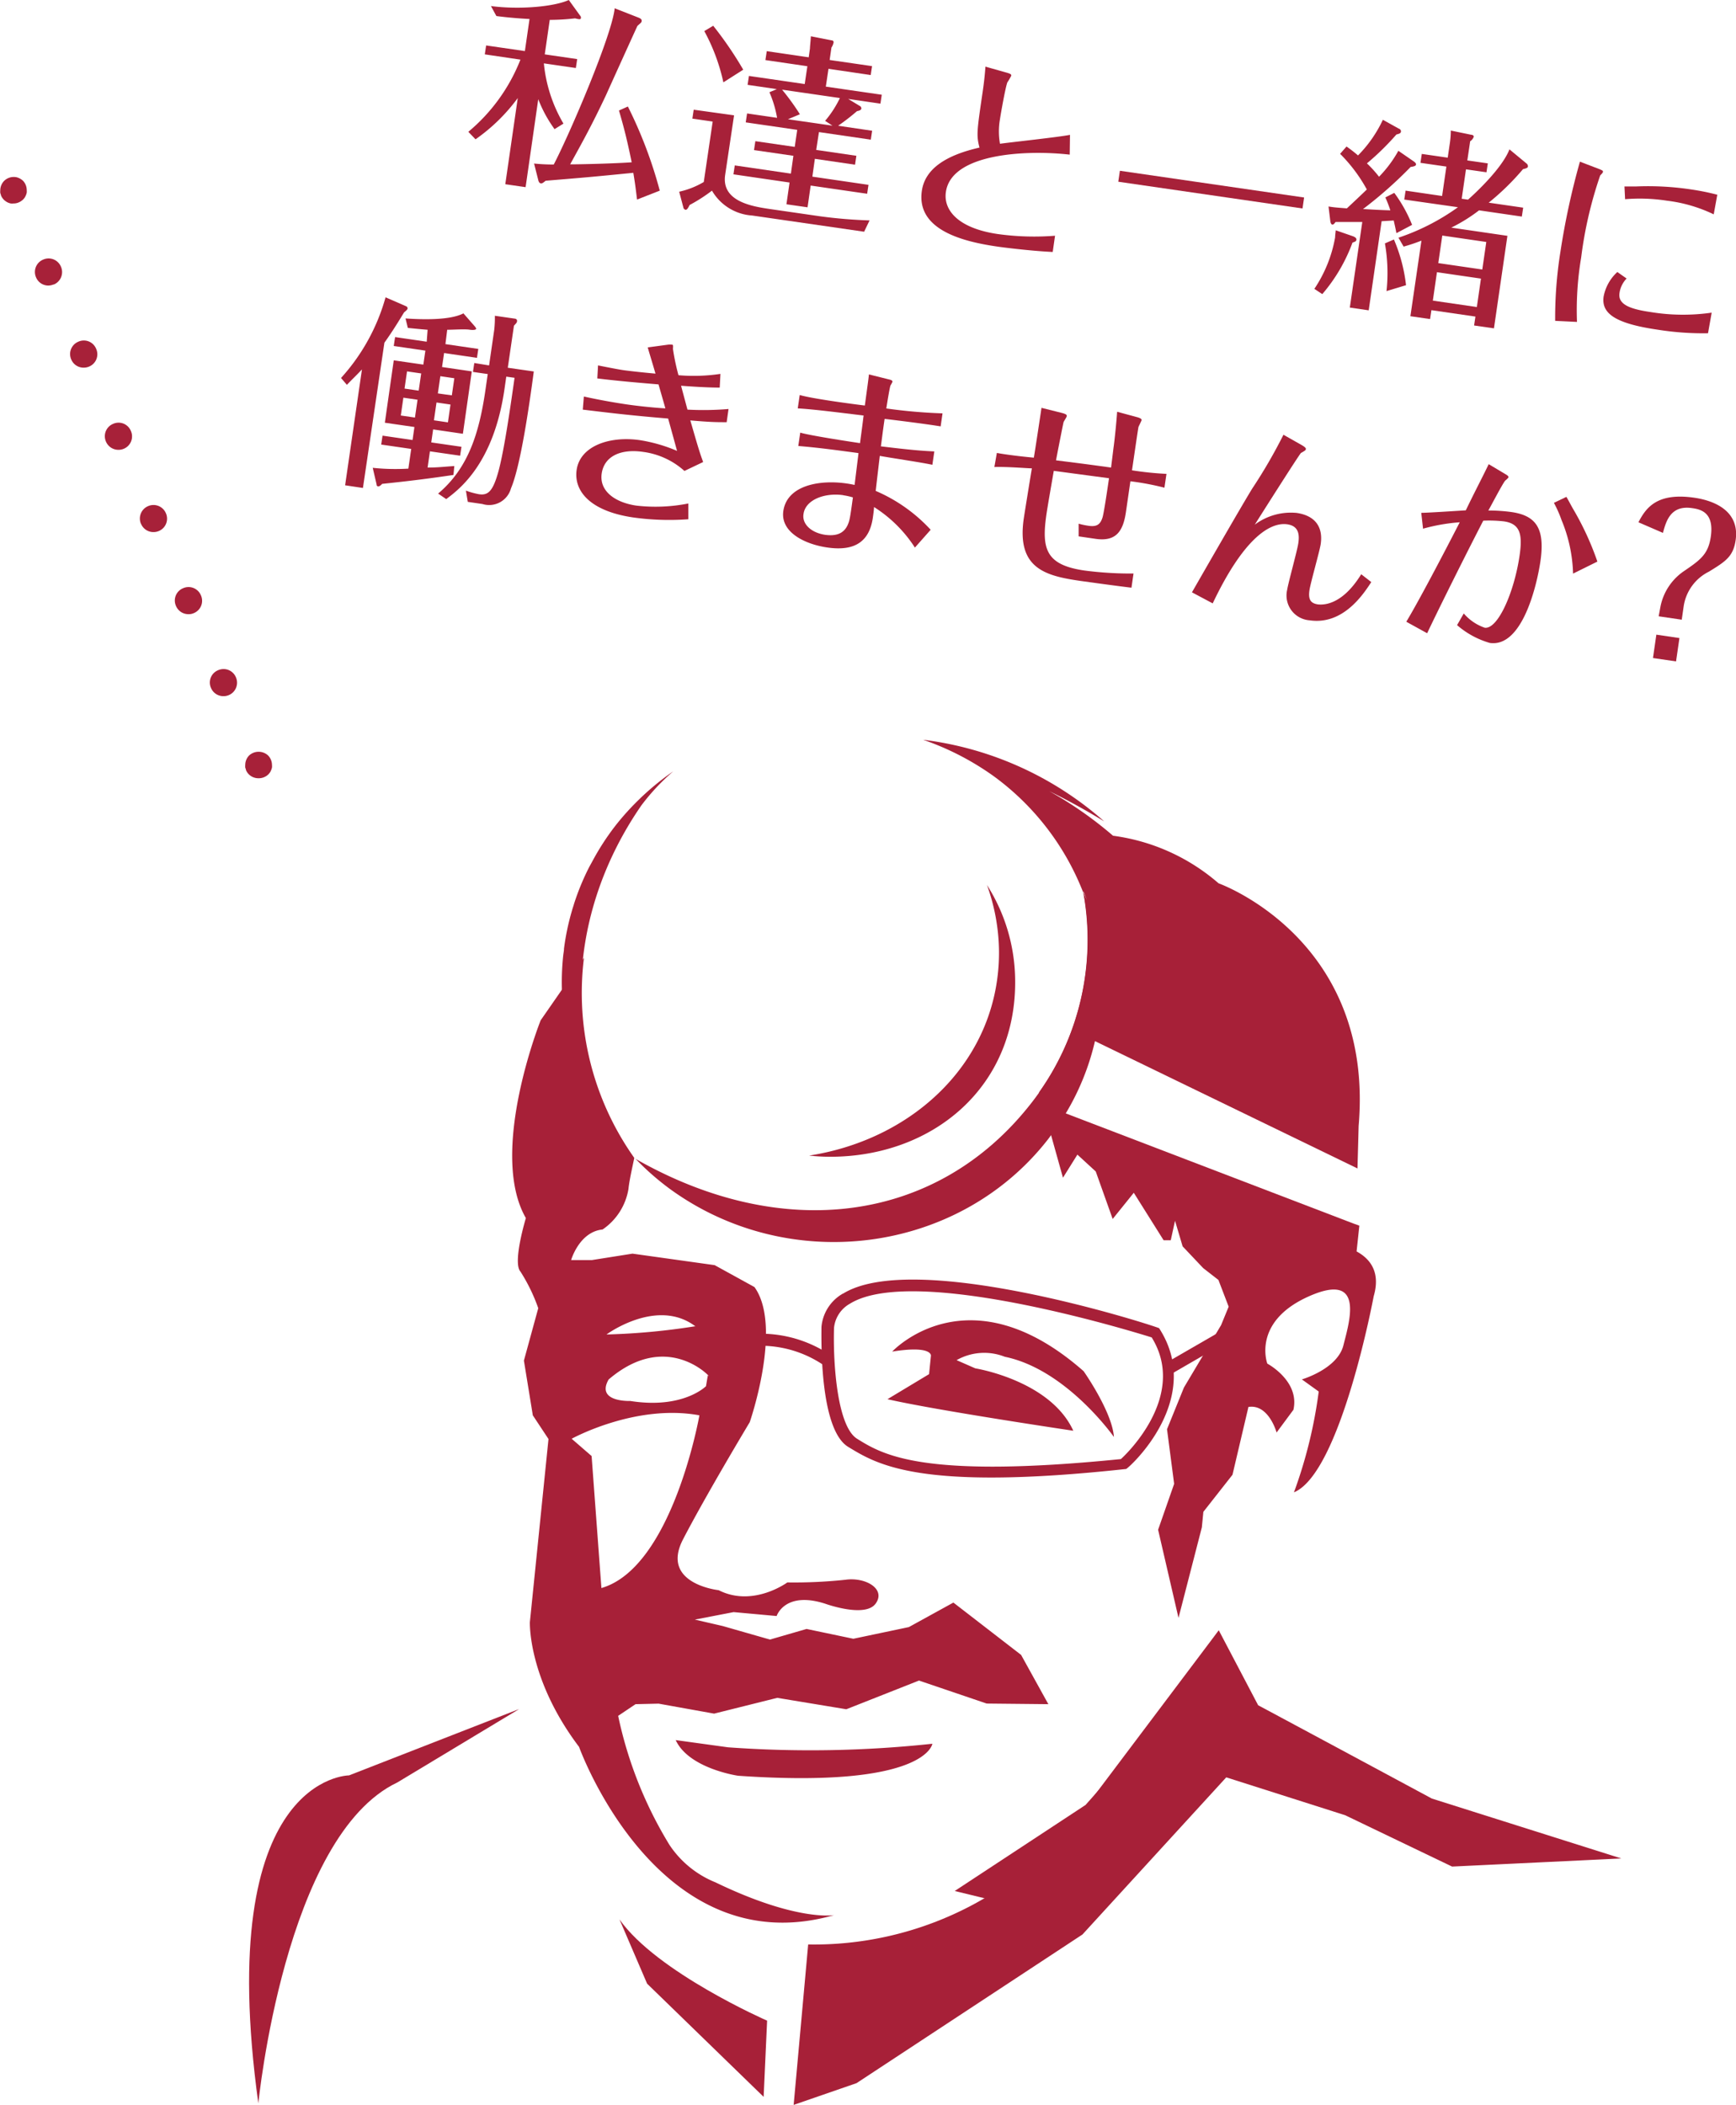 <svg xmlns="http://www.w3.org/2000/svg" viewBox="0 0 194.87 236.16"><defs><style>.cls-1,.cls-2{fill:#a72038;}.cls-2{fill-rule:evenodd;}.cls-3{fill:#a72139;}</style></defs><title>img1</title><g id="レイヤー_2" data-name="レイヤー 2"><g id="contents"><path class="cls-1" d="M100.15,151.65s8.52-9.21,21.49,2.2c0,0,3.2,4.54,3.4,7.38,0,0-5.32-7.58-12.25-9a6.28,6.28,0,0,0-5.41.38l2.1.92s8.41,1.34,11,7c0,0-15.38-2.28-20.86-3.54l4.67-2.81.21-2.08S104.63,150.93,100.15,151.65Z"/><path class="cls-1" d="M136.81,182.92S120.23,209.21,110.57,213l-3.4-.83,14.68-9.65S134.59,188.43,136.81,182.92Z"/><path class="cls-1" d="M136.81,182.92l4.42,8.41s4.88,2.61,19.5,10.47L182,208.52l-19,.91-12-5.76-13.35-4.25-16.14,17.63L96.15,233.73l-7.06,2.44,1.63-18a37.88,37.88,0,0,0,30.77-14.91Z"/><path class="cls-1" d="M58.29,191.75l-19.11,7.45S23.91,199.21,29,236c0,0,2.95-30,15.59-36Z"/><path class="cls-1" d="M81.73,196.05a127.91,127.91,0,0,0,22.93-.4s-.64,5.06-21.81,3.59c0,0-5.52-.79-7-4Z"/><path class="cls-1" d="M86.11,226.72s-12.38-5.41-16.57-11.36l3.1,7.21,13.08,12.7Z"/><path class="cls-1" d="M110.79,99.3a22.42,22.42,0,0,1,1.35,7.48c.05,11.9-9.23,21-21.32,22.88.78.08,1.57.13,2.36.13,11.53,0,21-7.84,20.77-20A20.14,20.14,0,0,0,110.79,99.3Z"/><path class="cls-2" d="M78.51,158.8s-3,17.06-11,19.38l-1.1-14.81-2.24-1.94S71.33,157.48,78.51,158.8Zm-.43-10a75.48,75.48,0,0,1-10,.93S73.76,145.54,78.08,148.83Zm1.38,5.48-.21,1.25s-2.56,2.6-8.5,1.66c0,0-3.9.16-2.43-2.41,6.43-5.5,11.26-.44,11.23-.4S79.52,154.38,79.46,154.31ZM65.55,107.48l-4.86,7s-5.91,14.8-1.66,22.19c0,0-1.52,5-.61,6a19.72,19.72,0,0,1,2,4.11l-1.61,5.88,1,6.14,1.76,2.66L59.48,182S59.23,188.37,65,196c0,0,8.79,24.52,28.62,18.88,0,0-4.17.74-13.31-3.68A11.24,11.24,0,0,1,75.15,207a45.72,45.72,0,0,1-5.76-14.48l1.95-1.31,2.59-.06,6.23,1.12,7.09-1.77L95,191.78l8.16-3.22,7.6,2.58,6.92.07-3.06-5.53-7.6-5.87-5,2.75-6.23,1.31-5.25-1.1-4.11,1.19-5.31-1.52L78,181.72l4.35-.84,4.83.44s.9-2.83,5.43-1.39c0,0,4.49,1.64,5.68,0s-1.12-3-3.39-2.68a54.48,54.48,0,0,1-6.52.3s-3.85,2.83-7.71.87c0,0-6.59-.7-4-5.7s7.49-13.15,7.49-13.15,3.72-10.73.53-15.16l-4.47-2.46L71,140.66l-4.55.72H64.11s.91-3.17,3.53-3.43a6.84,6.84,0,0,0,2.91-4.57c.07-.76.34-2,.65-3.46l0,0A32,32,0,0,1,65.55,107.48Z"/><path class="cls-1" d="M72,90.36a24.09,24.09,0,0,1,3.58-3.82A29.57,29.57,0,0,0,72.48,89c-.22.2-.44.4-.66.62a29.23,29.23,0,0,0-2.72,3,28.38,28.38,0,0,0-2.64,4.08l-.32.58a27.79,27.79,0,0,0-1.7,4.12c-.07.26-.17.52-.24.79a27.41,27.41,0,0,0-.89,4.25c0,.24-.05.46-.08.69a28.35,28.35,0,0,0-.13,4.51,1.93,1.93,0,0,1,0,.22,27.33,27.33,0,0,0,.72,4.75v0a27.45,27.45,0,0,0,1.54,4.57c0,.1.07.19.12.29a29.37,29.37,0,0,0,2.31,4.22l.18.26a28.86,28.86,0,0,0,3.14,3.91h0C62.81,118.14,63.48,102.68,72,90.36Z"/><path class="cls-1" d="M122.07,101.28c-.18-.41-.29-.84-.49-1.26a29.69,29.69,0,0,1-5.88,23.83C105.19,137.23,87.89,139.48,71.3,130l.08.06a29.88,29.88,0,0,0,3.79,3.32c13.39,9.76,32.38,7.31,42.41-5.47.66-.85,1.25-1.73,1.83-2.62A28,28,0,0,0,122.07,101.28Z"/><path class="cls-1" d="M152.28,140.41l.31-2.89-.69-.25L119,124.68l3.8-7.92,29.58,14.34.13-4.77c1.8-21-15.72-27.22-15.72-27.22a22.56,22.56,0,0,0-11.85-5.34,43,43,0,0,0-7.16-5c1.87.91,3.88,2,6.17,3.39A37.67,37.67,0,0,0,103.62,83a30.84,30.84,0,0,1,7.9,4.07,29.3,29.3,0,0,1,10.09,13.11.73.73,0,0,0,0-.2c.19.42.31.85.49,1.26-.13-.35-.33-.71-.46-1.06a29.56,29.56,0,0,1-5,22.37l2.68,9.59,1.62-2.59,2.06,1.89,1.9,5.33,2.37-2.94,3.35,5.33.8,0,.48-2.19.85,2.87,2.31,2.44,1.71,1.33,1.15,3-.85,2.07-4.17,7-1.9,4.68.8,6.13L130,171.64l2.29,9.89,2.62-10.16.17-1.74,3.27-4.16,1.79-7.61c2.28-.35,3.16,2.87,3.16,2.87l1.89-2.55c.73-3.24-2.93-5.18-2.93-5.18s-1.76-4.67,4.62-7.53,4.59,2.82,3.92,5.48-4.66,3.82-4.66,3.82l1.89,1.36a52.54,52.54,0,0,1-2.78,11.31c5.26-2.17,8.95-22,8.95-22C155.11,142.33,153.35,141,152.28,140.41Z"/><path class="cls-2" d="M93.62,149a3.5,3.5,0,0,1,1.78-2.72c7.43-4.62,33.62,3.7,33.88,3.78,4.13,6.66-3.14,13.38-3.46,13.65-22.28,2.24-26.7-.47-29.61-2.28-2.2-1.36-2.71-8.3-2.59-12.42Zm1-3.86a4.79,4.79,0,0,0-2.41,3.75v0c0,1.17-.26,11.47,3,13.45s8,5,31.2,2.48c.48-.25,8.81-7.92,3.7-15.8C128.61,148.43,102.63,140.19,94.63,145.15Z"/><polygon class="cls-1" points="130.67 153.04 131.41 154.2 146.04 145.74 145.31 144.59 130.67 153.04"/><path class="cls-1" d="M79.22,151.07l.62,1.21a12.58,12.58,0,0,1,12.64.91l.87-1.06A14,14,0,0,0,79.22,151.07Z"/><path class="cls-3" d="M59,21l-2.28-.33L58.12,11a20.28,20.28,0,0,1-4.74,4.63l-.81-.84a20.1,20.1,0,0,0,5.85-8.1l-4-.59.15-1,4.35.63.52-3.6c-1.68-.08-3.12-.25-3.72-.33L55.11.68c3.26.43,7.13.06,8.74-.68l1.28,1.77a.27.27,0,0,1,.08.22c0,.23-.21.18-.66.07a25,25,0,0,1-2.84.17l-.56,3.87,3.64.53-.15,1-3.59-.52a16.39,16.39,0,0,0,2.2,6.76l-1,.62a14.72,14.72,0,0,1-1.83-3.36ZM71.73,2c.15.07.32.16.3.35s-.07.18-.48.56C71,4.1,68.5,9.62,68,10.73c-1.58,3.35-2.65,5.26-4,7.71,1.42,0,5.1-.1,6.91-.23-.55-2.64-.84-3.79-1.43-5.81l1-.45a49.54,49.54,0,0,1,3.58,9.44l-2.55,1c-.15-1.23-.21-1.75-.42-3-4.86.48-5.35.52-9.84.89-.32.26-.39.31-.55.29s-.23-.2-.26-.29l-.49-1.93a22.12,22.12,0,0,0,2.21.11C64,14.92,68.7,3.93,69,.93Z"/><path class="cls-3" d="M82.4,12.94l-1,6.69c-.44,3,3.09,3.54,5.07,3.83l5.67.82a54.17,54.17,0,0,0,5.47.45L97,26,84.42,24.18a5.63,5.63,0,0,1-4.5-2.79A17.85,17.85,0,0,1,77.41,23c-.16.33-.29.56-.47.54,0,0-.2-.08-.22-.22l-.48-1.81A9.31,9.31,0,0,0,79,20.42l1-6.78-2.28-.33.15-1ZM81.2,9.24a21.52,21.52,0,0,0-2.14-5.75l1-.6a41.32,41.32,0,0,1,3.37,4.93Zm10.42,7.58,4.51.66-.15,1-4.51-.66-.28,2,6.3.92-.15,1L91,20.82l-.35,2.44-2.37-.34.35-2.44-6.3-.92.15-1,6.3.92.28-2-4.42-.64.15-1,4.42.64.28-1.91-5.78-.84.15-1,3.37.49a12.53,12.53,0,0,0-.86-2.87L87.2,10l-3.28-.48.15-1,6.26.91.3-2-4.71-.69.15-1,4.71.69.14-1c0-.25.08-.87.1-1.36l2.35.46c.09,0,.22.06.2.24a1.64,1.64,0,0,1-.24.57l-.2,1.39,4.76.69-.15,1L93,7.72l-.3,2,6.28.91-.15,1-3.62-.53,1.37.83a.34.34,0,0,1,.11.22c0,.23-.35.3-.49.32a24.41,24.41,0,0,1-2.12,1.64l3.82.56-.15,1-5.82-.85Zm-3.17-3.44,5,.72-.83-.54A11.73,11.73,0,0,0,94.28,11l-6.49-.94a27,27,0,0,1,2,2.76Z"/><path class="cls-3" d="M120.08,17.35c-4.62-.53-13.26-.23-13.9,4.18-.3,2,1.31,4.07,5.82,4.73a29.79,29.79,0,0,0,6.43.19l-.26,1.82c-2.49-.11-5.82-.54-6.26-.61-3.69-.54-9.08-1.81-8.43-6.25.36-2.48,2.72-4,6.47-4.85-.36-1.38-.29-1.85.34-6.15.24-1.62.29-2.47.33-2.93l2.41.68c.47.14.5.21.48.35a7,7,0,0,1-.43.73c-.22.55-.76,3.63-.83,4.13a7.9,7.9,0,0,0,0,2.76c1.12-.16,6.64-.75,7.86-1Z"/><path class="cls-3" d="M146.39,22.16l-.18,1.23-20.68-3,.18-1.23Z"/><path class="cls-3" d="M151.88,26.51c.2.08.41.2.38.4s-.25.24-.44.31A18.77,18.77,0,0,1,148.43,33l-.89-.59a15.08,15.08,0,0,0,2.33-5.77c0-.23.05-.53.07-.8Zm6.86-8.37c.1.08.23.19.21.33s-.24.22-.6.26A47.35,47.35,0,0,1,153,23.46c.32,0,1.52.1,3.07.14a14.78,14.78,0,0,0-.56-1.45l1-.51a15.93,15.93,0,0,1,2,3.59l-1.76.93c-.12-.64-.21-1-.3-1.42l-1.36.08-1.45,10-2.12-.31,1.4-9.6c-1,0-1.88,0-3,0-.14.19-.25.31-.37.29s-.2-.21-.22-.4l-.2-1.63c.59.09.75.11,2.06.21.75-.7,1.59-1.49,2.24-2.12a17.43,17.43,0,0,0-3-4l.72-.82a15.18,15.18,0,0,1,1.29,1,14.29,14.29,0,0,0,2.79-4l1.8,1c.07,0,.26.15.23.33s-.15.23-.51.32a29.29,29.29,0,0,1-3.31,3.24,13.51,13.51,0,0,1,1.36,1.5,13.61,13.61,0,0,0,2.17-2.91Zm-2.27,8.73A18.22,18.22,0,0,1,157.83,32l-2.19.66a19.13,19.13,0,0,0-.18-5.35Zm1.16-4.48.15-1,4.1.6.48-3.3-2.91-.42.15-1,2.91.42.22-1.5a10.62,10.62,0,0,0,.13-1.54l2.28.47c.11,0,.32.07.29.23a1,1,0,0,1-.4.5L164.71,18l2.3.33-.15,1-2.3-.33-.48,3.3.71.1c.27-.24,3.74-3.31,4.65-5.64l1.91,1.58a.39.39,0,0,1,.16.35c0,.14-.24.22-.55.29a28.14,28.14,0,0,1-3.85,3.76l3.87.56-.15,1-4.8-.7a18.55,18.55,0,0,1-3.12,1.94l6.3.92-1.51,10.38-2.23-.32.15-1-4.94-.72-.15,1-2.21-.32L159.56,27c-.69.27-1.23.45-2,.67l-.58-1a25,25,0,0,0,6.68-3.42Zm8.15,12.06.46-3.19-4.94-.72-.46,3.19Zm.61-4.21.45-3.09-4.94-.72-.45,3.09Z"/><path class="cls-3" d="M179.47,18.95c.48.19.48.23.46.35s-.25.31-.31.4a45.57,45.57,0,0,0-2.13,9.19,35.56,35.56,0,0,0-.47,7.23L174.57,36a47,47,0,0,1,.58-7.68,83.24,83.24,0,0,1,2.2-10.18Zm3.12,12.3a2.92,2.92,0,0,0-.8,1.65c-.18,1.27,1.21,1.78,3.48,2.11a22.44,22.44,0,0,0,6.87.07l-.41,2.31a32.26,32.26,0,0,1-5.66-.4c-4.82-.7-6.33-1.85-6.06-3.72a5,5,0,0,1,1.54-2.75Zm9.78-7.2a16.63,16.63,0,0,0-5.24-1.53,20,20,0,0,0-4.71-.17l-.07-1.43c.54,0,.74,0,1.33,0a32.34,32.34,0,0,1,6.18.34,26.74,26.74,0,0,1,2.91.59Z"/><path class="cls-3" d="M40.74,54.75l-2-.3,1.89-13c-.85.9-1,1-1.69,1.73l-.66-.77a22.38,22.38,0,0,0,5-9.05l2.3,1a.25.25,0,0,1,.17.26c0,.11-.2.27-.39.43-.33.53-1.2,2-2.21,3.4ZM53.36,36.69c0,.05.1.11.09.2s-.23.18-.76.1S50.87,37,50.2,37L50,38.61l3.69.54-.15,1-3.69-.54-.23,1.57,3.34.49-1,7-3.34-.49-.21,1.46,3.39.49-.15,1-3.39-.49-.26,1.82c1.1,0,1.57-.07,3-.17l-.1,1c-2.71.4-4.82.67-8,1-.08.08-.28.31-.46.28s-.16-.16-.17-.23l-.43-1.85a24.14,24.14,0,0,0,4,.09l.32-2.21-3.37-.49.15-1,3.37.49.21-1.46-3.32-.48,1-7,3.32.48.23-1.57-3.55-.52.15-1,3.55.52L48,37c-.67-.05-2.09-.19-2.22-.21l-.26-1.06c1.86.13,5,.22,6.5-.57Zm-8.08,7.93-.29,2,1.59.23.29-2ZM47,43.83l.28-1.93-1.59-.23-.28,1.93Zm2,1.33-.29,2,1.57.23.29-2Zm1.72-.8L51,42.44l-1.57-.23-.28,1.93Zm9.2-2.68c-.54,4.06-1.5,10.63-2.56,13.11a2.54,2.54,0,0,1-3.21,1.76l-1.64-.24-.21-1.26a9.36,9.36,0,0,0,1.45.4c1,.15,1.55-.26,2.17-2.45.71-2.52,1.49-8.17,1.84-10.61l-.93-.13-.19,1.32C55.44,52,51.58,54.88,50.09,56l-.91-.62c3.36-2.83,4.6-6.72,5.31-11.61l.26-1.8-1.66-.24.15-1L54.9,41l.58-4a12.23,12.23,0,0,0,.07-1.57l2.23.32c.11,0,.29.09.26.29s-.1.22-.35.51L57,41.26Z"/><path class="cls-3" d="M67.13,41c1.36.27,2.3.45,2.83.53.36.05,1.71.22,3.62.39-.48-1.65-.63-2.09-.87-2.94L75,38.67a2.63,2.63,0,0,1,.42,0c.14,0,.15.07.12.48a25.39,25.39,0,0,0,.62,2.95,20.2,20.2,0,0,0,4.71-.15l-.08,1.54c-1.39,0-3.3-.13-4.34-.21.41,1.52.57,2.13.72,2.68a33.57,33.57,0,0,0,4.61-.07l-.21,1.48c-1.11,0-1.78,0-4.08-.2.82,2.82,1,3.47,1.44,4.67l-2.1,1a8.63,8.63,0,0,0-4.66-2.14c-2.48-.36-4.35.48-4.63,2.44s1.5,3.24,3.89,3.59a18.82,18.82,0,0,0,5.84-.24l0,1.77a29.24,29.24,0,0,1-6.18-.2c-4.89-.71-6.7-3-6.36-5.34.38-2.64,3.63-3.84,7.13-3.33A17.61,17.61,0,0,1,76,50.59c-.2-.73-.27-1-1-3.63-4.39-.36-6.92-.68-9.58-1l.12-1.47c2.07.46,3.91.75,4.71.87,1.77.26,3.66.42,4.44.46-.17-.61-.34-1.19-.77-2.69-1.88-.16-4.36-.36-6.87-.67Z"/><path class="cls-3" d="M96.37,50.84c-1.78-.24-4.21-.59-6.76-.8l.22-1.5c1,.31,5.48,1,6.71,1.18.21-1.62.24-1.78.4-3.1-2.92-.35-5.52-.69-7.39-.8l.22-1.5c1.38.41,5.83,1,7.31,1.18.27-2,.4-2.89.46-3.49l2.24.56c.27.06.42.13.4.27a3.34,3.34,0,0,1-.22.41c-.1.24-.4,2.13-.47,2.58a58.94,58.94,0,0,0,6.31.55l-.21,1.46C104,47.58,101,47.2,99.3,47c-.19,1.27-.3,2.23-.42,3.08,3.26.4,4.64.51,6,.57l-.22,1.5c-1.35-.29-4.86-.8-5.9-1-.09.75-.31,2.6-.46,3.93a18.07,18.07,0,0,1,6.17,4.36l-1.77,2a14.93,14.93,0,0,0-4.59-4.55c0,.25-.09.92-.13,1.19-.37,2.55-1.88,3.82-5.11,3.35-2.57-.37-5.28-1.74-4.94-4.09.45-3.12,4.69-3.66,8-2.93Zm-1.71,4.72c-2.07-.3-4.23.5-4.46,2.09C90,58.75,91,59.75,92.58,60c1.3.19,2.14-.15,2.57-1.09.21-.48.26-.66.59-3.1A7.23,7.23,0,0,0,94.66,55.57Z"/><path class="cls-3" d="M111.9,50.82c.34.07,1.88.32,4.15.53.14-.79.73-4.7.86-5.59l2.24.56c.63.16.61.27.59.39s-.31.54-.35.65-.74,3.68-.85,4.29c3.67.46,4.06.52,6.18.81L125,50.2c.11-.75.33-2.88.4-4l2.26.61c.49.14.5.26.48.35s-.3.63-.34.74-.65,4.34-.73,4.87a36.66,36.66,0,0,0,3.87.4l-.23,1.55a30.13,30.13,0,0,0-3.82-.72l-.5,3.44c-.33,2.28-1.19,3.38-3.53,3l-1.78-.26V58.76a8.82,8.82,0,0,0,1.08.23c.93.14,1.34-.11,1.6-.93.16-.49.61-3.58.73-4.4l-6.2-.83c-.28,1.63-.67,3.83-.82,4.85-.57,3.89-.09,5.7,4.24,6.33a40,40,0,0,0,5.53.34l-.23,1.59c-1.53-.18-4.95-.65-5.72-.76-3.94-.57-7.19-1.39-6.37-7,.12-.8.76-4.75.91-5.63-.48,0-2.78-.2-4.21-.15Z"/><path class="cls-3" d="M146.14,49.95c.15.09.47.28.45.44a.31.31,0,0,1-.09.15,3.94,3.94,0,0,1-.46.28c-.18.14-4.53,7-5.19,8.05a6.76,6.76,0,0,1,4.7-1.32c2,.29,3,1.5,2.7,3.51-.11.75-1.14,4.34-1.26,5.16-.16,1.09.16,1.49,1,1.6.25,0,2.5.36,4.81-3.39l1.13.88c-.9,1.38-3.17,4.84-6.92,4.29a2.79,2.79,0,0,1-2.52-3.43c.11-.75,1.13-4.39,1.25-5.23s.12-1.91-1.23-2.11c-2.09-.3-5.06,1.87-8.38,8.87l-2.33-1.24c.06-.11,5.66-9.87,6.79-11.68a57.65,57.65,0,0,0,3.48-6Z"/><path class="cls-3" d="M159.54,57.54c.72,0,4.17-.23,5-.28,1-2.08,1.83-3.64,2.57-5.18l1.86,1.11c.28.16.38.26.36.38a1.93,1.93,0,0,1-.35.34c-.24.22-1.59,2.81-1.91,3.37a19.12,19.12,0,0,1,2.58.17c2.71.39,3.81,1.76,3.27,5.5-.41,2.8-2.06,9.71-5.68,9.19a9.68,9.68,0,0,1-3.68-2l.75-1.31a5.43,5.43,0,0,0,2.35,1.6c1.46.21,3.31-3.93,3.92-8.12.33-2.3.1-3.54-1.75-3.81a14.88,14.88,0,0,0-2.33-.08c-2.81,5.45-5.53,11-6.3,12.63l-2.34-1.29c1.31-2.16,4.07-7.4,6-11.16a20.91,20.91,0,0,0-4.12.72Zm16.29-1.79c.19.31.46.83.7,1.26a32.47,32.47,0,0,1,2.78,6l-2.73,1.35a16.74,16.74,0,0,0-1.29-6,13.24,13.24,0,0,0-.86-1.94Z"/><path class="cls-3" d="M186.39,68.07a6.29,6.29,0,0,1,2.55-3.93c1.91-1.3,2.81-1.92,3.1-3.92.41-2.8-1.22-3.08-2.11-3.21-2.41-.35-2.91,1.48-3.26,2.78l-2.75-1.19c.87-1.69,2.14-3.36,6.3-2.75,1.3.19,5.15,1,4.61,4.76-.27,1.84-1.14,2.39-3,3.53A5.2,5.2,0,0,0,189,68l-.22,1.53-2.59-.38Zm-.46,3.14,2.59.38-.38,2.62-2.59-.38Z"/><path class="cls-3" d="M1.5,22.83a1.36,1.36,0,0,1-.29,0,1.63,1.63,0,0,1-.29-.09,1.24,1.24,0,0,1-.25-.14,1.41,1.41,0,0,1-.23-.18,2.21,2.21,0,0,1-.19-.23,2.2,2.2,0,0,1-.14-.26c0-.09-.06-.19-.08-.28a1.57,1.57,0,0,1,0-.3,1.52,1.52,0,0,1,.44-1.06,1.54,1.54,0,0,1,1.35-.41,1.3,1.3,0,0,1,.28.09,1.31,1.31,0,0,1,.26.14,1.31,1.31,0,0,1,.23.18A1.52,1.52,0,0,1,3,21.32a1.56,1.56,0,0,1,0,.3,1.63,1.63,0,0,1-.09.28,2,2,0,0,1-.13.26,2.09,2.09,0,0,1-.19.23,2,2,0,0,1-.23.18,1.31,1.31,0,0,1-.26.14,1.3,1.3,0,0,1-.28.09A1.42,1.42,0,0,1,1.5,22.83Z"/><path class="cls-3" d="M23.69,77.2a1.49,1.49,0,0,1,.79-2h0a1.5,1.5,0,0,1,2,.79h0a1.51,1.51,0,0,1-.79,2h0a1.51,1.51,0,0,1-.59.12h0A1.5,1.5,0,0,1,23.69,77.2ZM19.76,68a1.49,1.49,0,0,1,.79-2h0a1.5,1.5,0,0,1,2,.79h0a1.49,1.49,0,0,1-.79,2h0a1.36,1.36,0,0,1-.59.12h0A1.5,1.5,0,0,1,19.76,68Zm-3.93-9.21a1.51,1.51,0,0,1,.79-2h0a1.51,1.51,0,0,1,2,.79h0a1.5,1.5,0,0,1-.79,2h0a1.52,1.52,0,0,1-.59.12h0A1.5,1.5,0,0,1,15.83,58.77ZM11.9,49.56a1.5,1.5,0,0,1,.79-2h0a1.49,1.49,0,0,1,2,.79h0a1.5,1.5,0,0,1-.79,2h0a1.51,1.51,0,0,1-.59.12h0A1.51,1.51,0,0,1,11.9,49.56ZM8,40.34a1.5,1.5,0,0,1,.79-2h0a1.49,1.49,0,0,1,2,.79h0a1.49,1.49,0,0,1-.79,2h0a1.51,1.51,0,0,1-.58.12h0A1.49,1.49,0,0,1,8,40.34ZM4.05,31.13a1.5,1.5,0,0,1,.79-2h0a1.5,1.5,0,0,1,2,.79h0a1.51,1.51,0,0,1-.79,2H6a1.6,1.6,0,0,1-.59.12h0A1.49,1.49,0,0,1,4.05,31.13Z"/><path class="cls-3" d="M29,87.32a1.53,1.53,0,0,1-1.06-.43,1.49,1.49,0,0,1-.33-.49c0-.09-.06-.19-.08-.28a1.57,1.57,0,0,1,0-.3,1.52,1.52,0,0,1,.44-1.06,1.57,1.57,0,0,1,2.12,0,1.53,1.53,0,0,1,.44,1.06,1.56,1.56,0,0,1,0,.3,1.63,1.63,0,0,1-.09.28,1.25,1.25,0,0,1-.13.26,2.09,2.09,0,0,1-.19.23A1.55,1.55,0,0,1,29,87.32Z"/></g></g></svg>
